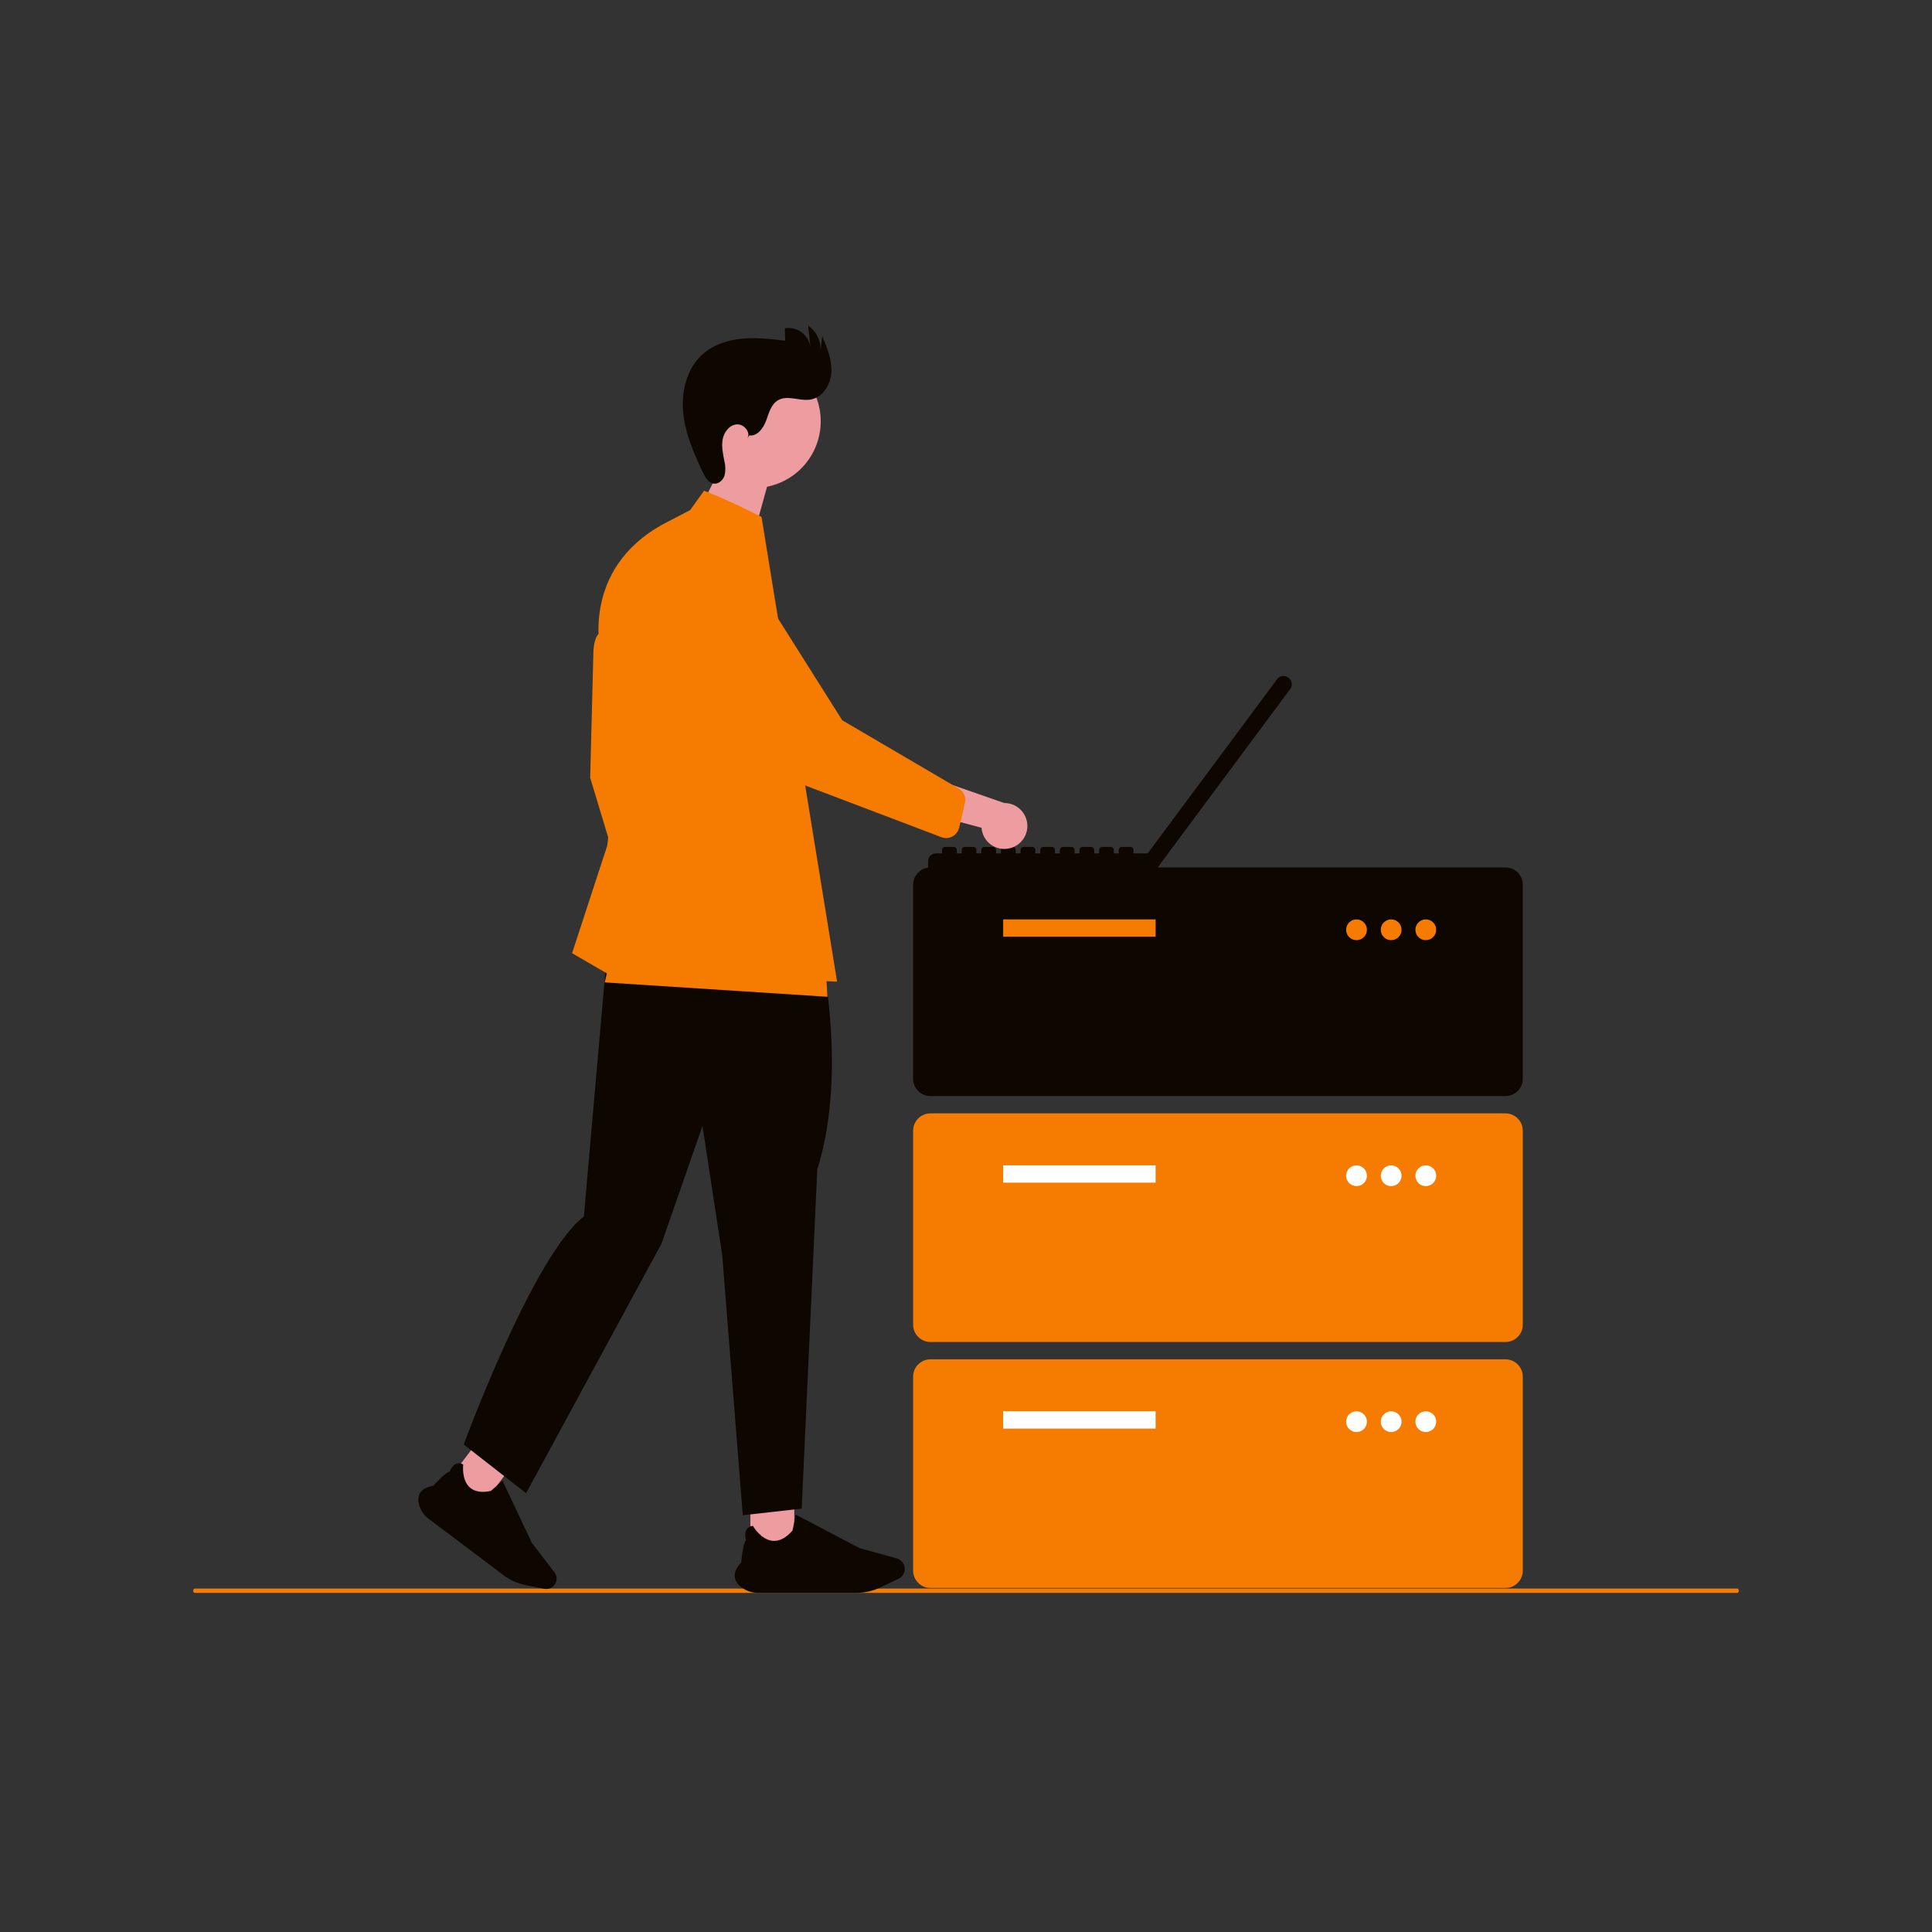 <svg width="2000" height="2000" viewBox="0 0 2000 2000" fill="none" xmlns="http://www.w3.org/2000/svg">
<rect x="0" y="0" width="2000" height="2000" fill="#333333" stroke="none"/>
<g clip-path="url(#clip0_69_2262)">
<g clip-path="url(#clip1_69_2262)">
<path d="M1798.31 1648.96H201.694C200.758 1648.96 200 1647.96 200 1646.71C200 1645.46 200.758 1644.46 201.694 1644.46H1798.31C1799.24 1644.46 1800 1645.46 1800 1646.71C1800 1647.96 1799.24 1648.96 1798.31 1648.96Z" fill="#F57C00"/>
<path d="M750.415 475.941L798.109 489.247L784.759 537.433L723.959 527.413L750.415 475.941Z" fill="#ED9DA0"/>
<path d="M524.781 1524.17L490.047 1498L462.581 1534.45L497.315 1560.62L524.781 1524.17Z" fill="#ED9DA0"/>
<path d="M443.822 1572.3L521.314 1630.69C527.982 1635.7 535.686 1639.16 543.862 1640.81L563.325 1644.7C565.469 1645.13 567.692 1644.89 569.699 1644.03C571.705 1643.16 573.399 1641.7 574.554 1639.84C575.709 1637.99 576.27 1635.82 576.162 1633.64C576.055 1631.46 575.284 1629.36 573.952 1627.62L550.631 1597.27L520.173 1532.77L519.99 1532.94C515.45 1537 508.563 1543.12 508.041 1543.42C498.408 1545.45 491.04 1544.17 486.141 1539.64C477.595 1531.73 479.494 1516.41 479.514 1516.25L479.53 1516.14L479.428 1516.07C478.459 1515.4 477.349 1514.97 476.184 1514.79C475.019 1514.62 473.83 1514.72 472.708 1515.08C468.199 1516.67 465.793 1522.54 465.448 1523.44C461.056 1524.01 449.511 1536.97 448.582 1538.03C442.009 1539.15 437.465 1541.56 435.071 1545.2C434.008 1547.02 433.341 1549.04 433.114 1551.13C432.888 1553.23 433.106 1555.35 433.756 1557.35C435.302 1563.34 438.849 1568.61 443.809 1572.31L443.822 1572.3Z" fill="#0D0700"/>
<path d="M822.241 1557.84H776.781V1605.55H822.241V1557.84Z" fill="#ED9DA0"/>
<path d="M784.925 1648.95H886.349C895.072 1648.94 903.682 1646.98 911.549 1643.21L930.247 1634.23C932.307 1633.24 934.016 1631.64 935.146 1629.66C936.275 1627.67 936.771 1625.39 936.568 1623.11C936.365 1620.83 935.472 1618.67 934.008 1616.92C932.545 1615.16 930.58 1613.89 928.377 1613.29L889.805 1602.61L823.805 1567.93L823.755 1568.18C822.521 1574.43 820.609 1583.87 820.371 1584.44C813.603 1592.2 806.651 1595.77 799.709 1595.06C787.599 1593.83 779.547 1579.85 779.467 1579.71L779.407 1579.6L779.283 1579.61C778.053 1579.66 776.851 1580 775.77 1580.59C774.689 1581.18 773.758 1582.01 773.049 1583.01C770.285 1587.18 771.971 1593.6 772.249 1594.56C768.939 1597.8 767.449 1615.88 767.341 1617.35C762.557 1622.42 760.283 1627.29 760.573 1631.84C760.829 1634.02 761.544 1636.13 762.671 1638.02C763.799 1639.91 765.313 1641.54 767.115 1642.8C772.172 1646.82 778.453 1649 784.915 1648.96L784.925 1648.95Z" fill="#0D0700"/>
<path d="M1558.46 1134.63H963.186C958.432 1134.62 953.875 1132.73 950.513 1129.37C947.152 1126.01 945.261 1121.45 945.256 1116.7V915.883C945.261 911.129 947.152 906.572 950.513 903.211C953.875 899.849 958.432 897.958 963.186 897.953H1558.46C1563.22 897.958 1567.78 899.849 1571.14 903.211C1574.5 906.572 1576.39 911.129 1576.39 915.883V1116.7C1576.39 1121.45 1574.5 1126.01 1571.14 1129.37C1567.78 1132.73 1563.22 1134.62 1558.46 1134.63Z" fill="#0D0700"/>
<path d="M1196.28 951.742H1038.49V969.672H1196.28V951.742Z" fill="#F57C00"/>
<path d="M1404.27 973.258C1410.21 973.258 1415.02 968.442 1415.02 962.5C1415.02 956.559 1410.21 951.742 1404.27 951.742C1398.32 951.742 1393.51 956.559 1393.51 962.5C1393.51 968.442 1398.32 973.258 1404.27 973.258Z" fill="#F57C00"/>
<path d="M1440.13 973.258C1446.07 973.258 1450.88 968.442 1450.88 962.5C1450.88 956.559 1446.07 951.742 1440.13 951.742C1434.18 951.742 1429.37 956.559 1429.37 962.5C1429.37 968.442 1434.18 973.258 1440.13 973.258Z" fill="#F57C00"/>
<path d="M1475.98 973.258C1481.93 973.258 1486.74 968.442 1486.74 962.5C1486.74 956.559 1481.93 951.742 1475.98 951.742C1470.04 951.742 1465.23 956.559 1465.23 962.5C1465.23 968.442 1470.04 973.258 1475.98 973.258Z" fill="#F57C00"/>
<path d="M1558.46 1389.23H963.186C958.432 1389.23 953.875 1387.34 950.514 1383.98C947.153 1380.62 945.262 1376.06 945.256 1371.3V1170.49C945.261 1165.73 947.152 1161.18 950.513 1157.82C953.875 1154.45 958.432 1152.56 963.186 1152.56H1558.46C1563.22 1152.56 1567.78 1154.45 1571.14 1157.82C1574.5 1161.18 1576.39 1165.73 1576.39 1170.49V1371.3C1576.39 1376.06 1574.5 1380.62 1571.14 1383.98C1567.78 1387.34 1563.22 1389.23 1558.46 1389.23Z" fill="#F57C00"/>
<path d="M1196.28 1206.35H1038.49V1224.28H1196.28V1206.35Z" fill="white"/>
<path d="M1404.27 1227.87C1410.21 1227.87 1415.02 1223.05 1415.02 1217.11C1415.02 1211.17 1410.21 1206.35 1404.27 1206.35C1398.32 1206.35 1393.51 1211.17 1393.51 1217.11C1393.51 1223.05 1398.32 1227.87 1404.27 1227.87Z" fill="white"/>
<path d="M1440.13 1227.87C1446.07 1227.87 1450.88 1223.05 1450.88 1217.11C1450.88 1211.17 1446.07 1206.35 1440.13 1206.35C1434.18 1206.35 1429.37 1211.17 1429.37 1217.11C1429.37 1223.05 1434.18 1227.87 1440.13 1227.87Z" fill="white"/>
<path d="M1475.98 1227.87C1481.93 1227.87 1486.74 1223.05 1486.74 1217.11C1486.74 1211.17 1481.93 1206.35 1475.98 1206.35C1470.04 1206.35 1465.23 1211.17 1465.23 1217.11C1465.23 1223.05 1470.04 1227.87 1475.98 1227.87Z" fill="white"/>
<path d="M1558.46 1643.84H963.186C958.432 1643.84 953.875 1641.95 950.514 1638.58C947.153 1635.22 945.262 1630.67 945.256 1625.91V1425.09C945.261 1420.34 947.152 1415.78 950.513 1412.42C953.875 1409.06 958.432 1407.17 963.186 1407.16H1558.46C1563.22 1407.17 1567.78 1409.06 1571.14 1412.42C1574.5 1415.78 1576.39 1420.34 1576.39 1425.09V1625.91C1576.39 1630.67 1574.5 1635.22 1571.14 1638.58C1567.78 1641.95 1563.22 1643.84 1558.46 1643.84Z" fill="#F57C00"/>
<path d="M1196.28 1460.96H1038.49V1478.89H1196.28V1460.96Z" fill="white"/>
<path d="M1404.27 1482.47C1410.21 1482.47 1415.02 1477.66 1415.02 1471.72C1415.02 1465.77 1410.21 1460.96 1404.27 1460.96C1398.32 1460.96 1393.51 1465.77 1393.51 1471.72C1393.51 1477.66 1398.32 1482.47 1404.27 1482.47Z" fill="white"/>
<path d="M1440.13 1482.47C1446.07 1482.47 1450.88 1477.66 1450.88 1471.72C1450.88 1465.77 1446.07 1460.96 1440.13 1460.96C1434.18 1460.96 1429.37 1465.77 1429.37 1471.72C1429.37 1477.66 1434.18 1482.47 1440.13 1482.47Z" fill="white"/>
<path d="M1475.98 1482.47C1481.93 1482.47 1486.74 1477.66 1486.74 1471.72C1486.74 1465.77 1481.93 1460.96 1475.98 1460.96C1470.04 1460.96 1465.23 1465.77 1465.23 1471.72C1465.23 1477.66 1470.04 1482.47 1475.98 1482.47Z" fill="white"/>
<path d="M1334.05 701.86L1333.39 701.374L1333.38 701.362C1332.53 700.731 1331.56 700.274 1330.54 700.016C1329.51 699.758 1328.45 699.705 1327.4 699.86C1326.35 700.014 1325.35 700.373 1324.44 700.917C1323.53 701.46 1322.74 702.176 1322.11 703.026L1188.12 883.426H1173.38V879.962C1173.38 879.107 1173.04 878.288 1172.43 877.683C1171.83 877.079 1171.01 876.74 1170.16 876.74H1161.36C1160.5 876.74 1159.68 877.079 1159.08 877.683C1158.47 878.288 1158.13 879.107 1158.13 879.962V883.426H1153.05V879.962C1153.05 879.107 1152.71 878.288 1152.11 877.683C1151.5 877.079 1150.68 876.74 1149.83 876.74H1141.03C1140.18 876.74 1139.36 877.079 1138.75 877.683C1138.15 878.288 1137.81 879.107 1137.81 879.962V883.426H1132.73V879.962C1132.73 879.107 1132.39 878.288 1131.79 877.683C1131.19 877.079 1130.37 876.74 1129.51 876.74H1120.71C1119.86 876.74 1119.04 877.079 1118.43 877.683C1117.83 878.288 1117.49 879.107 1117.49 879.962V883.426H1112.4V879.962C1112.4 879.107 1112.06 878.288 1111.46 877.683C1110.85 877.079 1110.03 876.74 1109.18 876.74H1100.38C1099.52 876.74 1098.7 877.079 1098.1 877.683C1097.5 878.288 1097.16 879.107 1097.16 879.962V883.426H1092.08V879.962C1092.08 879.107 1091.74 878.288 1091.14 877.683C1090.53 877.079 1089.71 876.74 1088.86 876.74H1080.06C1079.21 876.74 1078.39 877.079 1077.78 877.683C1077.18 878.288 1076.84 879.107 1076.84 879.962V883.426H1071.75V879.962C1071.75 879.107 1071.41 878.288 1070.8 877.683C1070.2 877.079 1069.38 876.74 1068.53 876.74H1059.73C1058.87 876.74 1058.05 877.079 1057.45 877.683C1056.84 878.288 1056.5 879.107 1056.5 879.962V883.426H1051.41V879.962C1051.41 879.107 1051.07 878.288 1050.47 877.683C1049.87 877.079 1049.05 876.74 1048.19 876.74H1039.39C1038.54 876.74 1037.72 877.079 1037.11 877.683C1036.51 878.288 1036.17 879.107 1036.17 879.962V883.426H1031.1V879.962C1031.1 879.107 1030.76 878.288 1030.15 877.683C1029.55 877.079 1028.73 876.74 1027.87 876.74H1019.07C1018.22 876.74 1017.4 877.079 1016.8 877.683C1016.19 878.288 1015.85 879.107 1015.85 879.962V883.426H1010.76V879.962C1010.76 879.107 1010.42 878.288 1009.82 877.683C1009.21 877.079 1008.39 876.74 1007.54 876.74H998.74C997.885 876.74 997.066 877.079 996.461 877.683C995.857 878.288 995.518 879.107 995.518 879.962V883.426H990.444V879.962C990.444 879.107 990.104 878.288 989.5 877.683C988.896 877.079 988.076 876.74 987.222 876.74H978.422C977.567 876.74 976.748 877.079 976.143 877.683C975.539 878.288 975.2 879.107 975.2 879.962V883.426H968.822C966.685 883.426 964.637 884.274 963.127 885.785C961.616 887.295 960.768 889.343 960.768 891.48V899.164C960.768 901.3 961.616 903.348 963.127 904.859C964.637 906.369 966.685 907.218 968.822 907.218H1186.78C1189.54 907.217 1192.22 906.266 1194.36 904.524C1196.5 902.782 1197.97 900.356 1198.53 897.654L1198.62 897.714L1335.7 713.14L1335.72 713.124C1336.99 711.408 1337.53 709.258 1337.22 707.145C1336.9 705.032 1335.77 703.129 1334.05 701.856V701.86Z" fill="#0D0700"/>
<path d="M634.535 656.697C634.535 656.697 614.173 641.097 614.173 679.201L610.959 805.121L646.859 924.075L667.757 885.495L659.183 801.905L634.535 656.697Z" fill="#F57C00"/>
<path d="M852.34 1001.11C852.34 1001.11 875.952 1116.1 846.044 1210.46L829.918 1561.73L768.918 1568.56L747.664 1299.4L727.2 1165.6L684.7 1287.6L544.608 1545.74L480.07 1495.37C480.07 1495.37 551.588 1300.23 604.422 1259.26L630.92 957.457L852.34 1001.11Z" fill="#0D0700"/>
<path d="M841.137 469.258C859.442 435.772 847.136 393.787 813.649 375.481C780.163 357.176 738.178 369.483 719.873 402.969C701.568 436.456 713.874 478.441 747.361 496.746C780.847 515.051 822.832 502.744 841.137 469.258Z" fill="#ED9DA0"/>
<path d="M775.618 450.767C783.902 451.845 790.15 443.367 793.048 435.535C795.946 427.703 798.154 418.581 805.356 414.349C815.196 408.567 827.784 415.521 839.036 413.613C851.742 411.459 860.004 397.993 860.652 385.121C861.3 372.249 856.178 359.87 851.152 348.004L849.398 362.751C849.632 357.753 848.581 352.778 846.343 348.302C844.105 343.826 840.757 339.999 836.618 337.188L838.88 358.829C838.398 355.844 837.331 352.984 835.741 350.412C834.151 347.84 832.068 345.608 829.613 343.842C827.158 342.077 824.379 340.814 821.435 340.125C818.49 339.437 815.439 339.336 812.456 339.829L812.812 352.724C798.136 350.978 783.332 349.232 768.612 350.56C753.892 351.888 739.07 356.546 727.914 366.24C711.226 380.74 705.132 404.617 707.178 426.639C709.224 448.661 718.31 469.331 727.778 489.307C730.16 494.333 733.456 500.006 738.978 500.646C743.942 501.222 748.486 497.072 750.028 492.318C751.217 487.44 751.171 482.343 749.894 477.487C748.494 470.067 746.738 462.487 748.05 455.049C749.362 447.611 754.712 440.267 762.206 439.355C769.7 438.443 777.37 447.012 773.766 453.646L775.618 450.767Z" fill="#0D0700"/>
<path d="M856.617 1031.86L625.961 1016.97L643.323 945.051L854.135 992.175L856.617 1031.86Z" fill="#F57C00"/>
<path d="M714.371 528.094L728.839 508.008C728.839 508.008 745.009 513.504 788.315 535.06L791.375 553.878L866.547 1016.23L729.911 1010.33L692.711 1009.53L680.535 982.234L665.519 1008.95L629.183 1008.18L592.211 986.742L628.647 875.29L640.435 773.49L622.209 677.59C622.209 677.59 599.285 589.514 687.581 542.026L714.371 528.094Z" fill="#F57C00"/>
<path d="M1045.45 878.1C1042.1 878.95 1038.61 879.056 1035.22 878.411C1031.83 877.765 1028.62 876.384 1025.82 874.364C1023.02 872.344 1020.69 869.734 1019.01 866.719C1017.33 863.704 1016.33 860.356 1016.08 856.912L935.016 835.198L967.626 806.242L1039.61 831.3C1045.42 831.258 1051.05 833.353 1055.43 837.187C1059.8 841.022 1062.62 846.329 1063.34 852.101C1064.06 857.874 1062.64 863.71 1059.34 868.503C1056.04 873.295 1051.1 876.711 1045.45 878.1Z" fill="#ED9DA0"/>
<path d="M986.035 865.845C984.33 866.774 982.45 867.333 980.515 867.487C978.58 867.64 976.635 867.385 974.805 866.737L841.453 816.125C808.921 804.592 781.685 781.636 764.811 751.525L709.201 652.325C701.34 643.518 697.299 631.949 697.968 620.162C698.637 608.376 703.961 597.338 712.768 589.476C721.575 581.615 733.145 577.575 744.931 578.243C756.718 578.912 767.756 584.236 775.617 593.043L871.869 745.603L993.001 816.621C995.375 818.179 997.213 820.428 998.268 823.065C999.322 825.702 999.541 828.598 998.895 831.363L992.871 856.889C992.224 859.626 990.759 862.101 988.671 863.983C987.87 864.706 986.987 865.332 986.039 865.847L986.035 865.845Z" fill="#F57C00"/>
</g>
</g>
<defs>
<clipPath id="clip0_69_2262">
<rect width="2000" height="2000" fill="white"/>
</clipPath>
<clipPath id="clip1_69_2262">
<rect width="1600" height="1322.37" fill="white" transform="translate(200 337.188)"/>
</clipPath>
</defs>
</svg>
